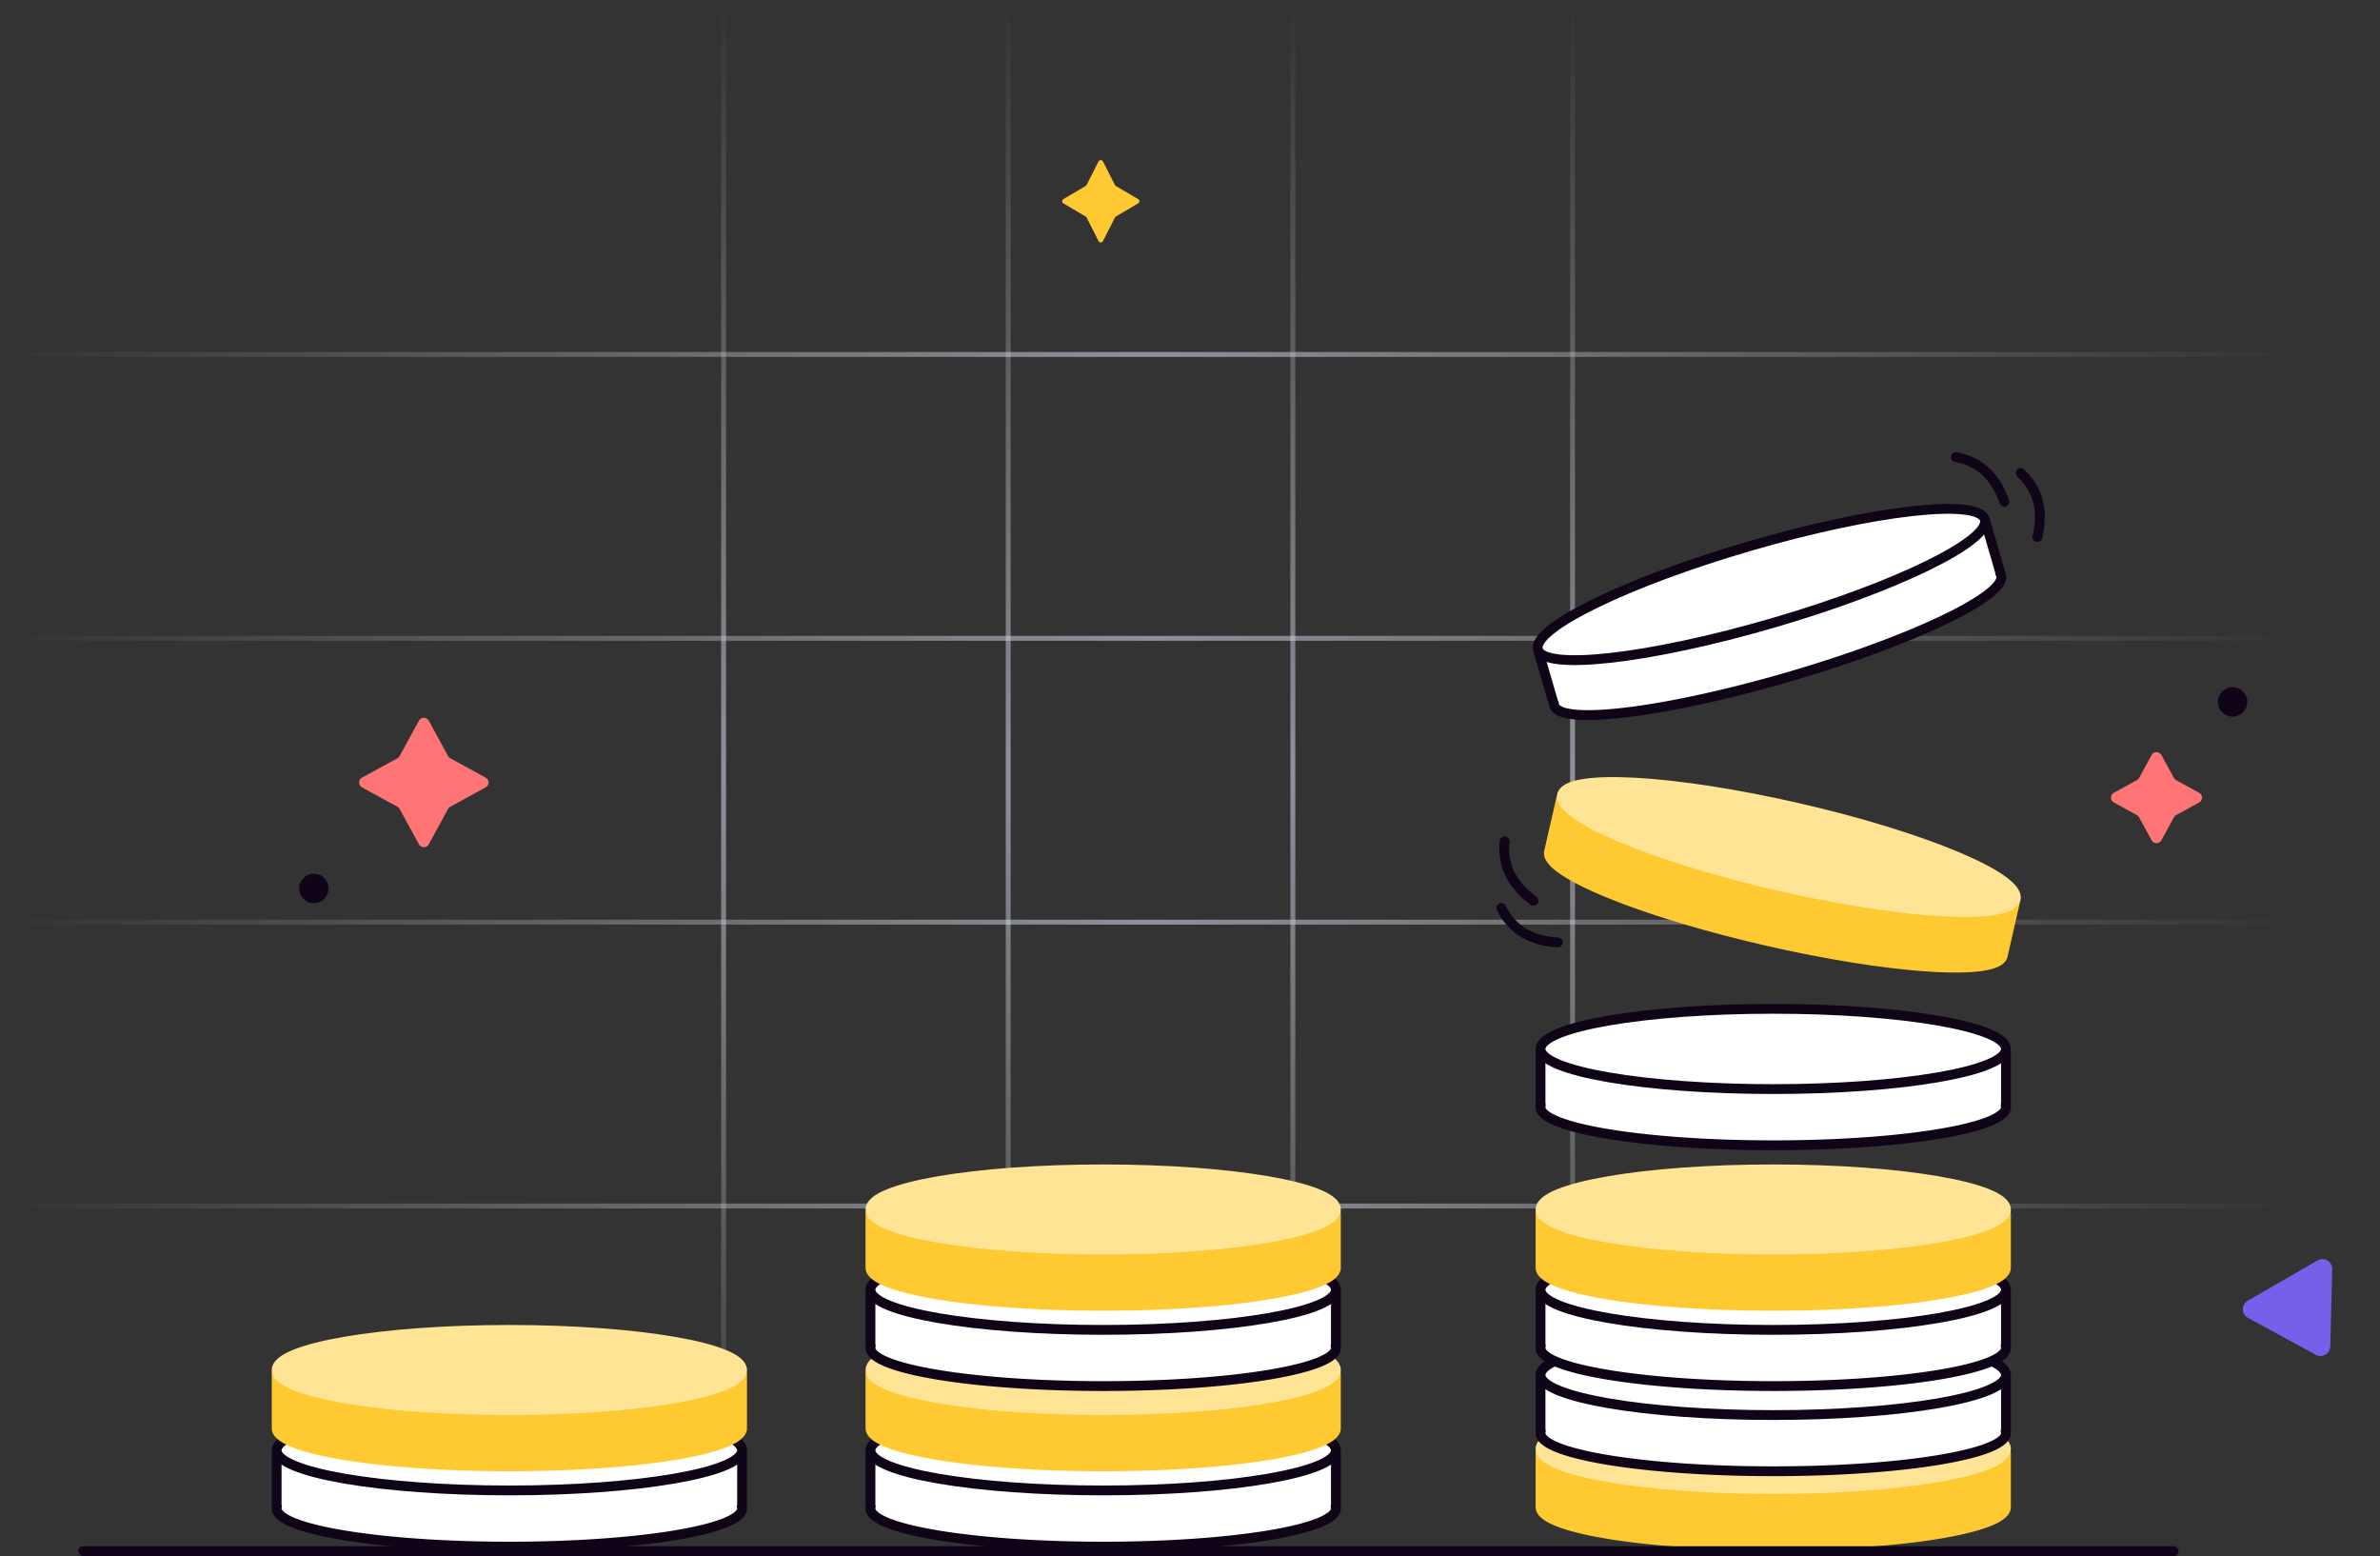 <svg width="485" height="317" fill="none" xmlns="http://www.w3.org/2000/svg"><rect width="100%" height="100%" fill="#333333" stroke="none"/><path stroke="url(#paint0_linear_1104_6403)" stroke-opacity=".6" d="M.808 130.04h467.15"/><path stroke="url(#paint1_linear_1104_6403)" stroke-opacity=".6" d="M.808 187.865h467.15"/><path stroke="url(#paint2_linear_1104_6403)" stroke-opacity=".6" d="M.808 245.691h467.15"/><path stroke="url(#paint3_linear_1104_6403)" stroke-opacity=".6" d="M.808 72.214h467.15"/><path stroke="url(#paint4_linear_1104_6403)" stroke-opacity=".6" d="M147.458 315V0"/><path stroke="url(#paint5_linear_1104_6403)" stroke-opacity=".6" d="M205.458 315V0"/><path stroke="url(#paint6_linear_1104_6403)" stroke-opacity=".6" d="M263.458 315V0"/><path stroke="url(#paint7_linear_1104_6403)" stroke-opacity=".6" d="M320.458 315V0"/><path fill-rule="evenodd" clip-rule="evenodd" d="M408.209 194.3l2.372-10.362-92.455-21.161-2.372 10.362.064.014a1.364 1.364 0 00-.155.384c-.957 4.182 18.964 12.309 44.495 18.152 25.531 5.844 47.003 7.191 47.96 3.009.031-.134.04-.271.029-.413l.062.015z" fill="#FFCA31"/><path d="M410.581 183.938l.975.223a1.001 1.001 0 00-.752-1.198l-.223.975zm-2.372 10.362l-.223.974a.999.999 0 001.198-.751l-.975-.223zm-90.083-31.523l.223-.974a.997.997 0 00-1.198.751l.975.223zm-2.372 10.362l-.974-.223a.998.998 0 00.751 1.197l.223-.974zm.064.014l.862.507a1.003 1.003 0 00-.639-1.482l-.223.975zm92.329 21.132l.223-.975a1.003 1.003 0 00-1.22 1.057l.997-.082zm1.459-10.57l-2.371 10.361 1.949.447 2.372-10.362-1.95-.446zm-91.703-19.963l92.455 21.161.446-1.95-92.455-21.16-.446 1.949zm-1.174 9.61L319.101 163l-1.95-.446-2.371 10.362 1.949.446zm-.688-1.184l-.063-.014-.447 1.949.063.015.447-1.95zm.597 1.582a.347.347 0 01.042-.1l-1.725-1.014c-.121.207-.212.43-.266.668l1.949.446zm43.743 16.955c-12.729-2.914-24.038-6.392-32.026-9.651-4.001-1.632-7.126-3.192-9.173-4.577-1.029-.695-1.733-1.311-2.145-1.831-.424-.533-.419-.806-.399-.896l-1.949-.446c-.219.956.199 1.852.781 2.586.594.748 1.488 1.498 2.592 2.244 2.216 1.499 5.488 3.12 9.538 4.772 8.116 3.311 19.533 6.818 32.335 9.748l.446-1.949zm46.762 3.76c-.02.09-.135.337-.748.634-.597.288-1.5.537-2.728.715-2.446.356-5.938.402-10.251.131-8.61-.54-20.306-2.327-33.035-5.24l-.446 1.949c12.801 2.93 24.608 4.738 33.356 5.287 4.365.274 8.017.238 10.664-.148 1.318-.191 2.449-.478 3.31-.893.844-.408 1.609-1.033 1.828-1.989l-1.95-.446zm.007-.108a.326.326 0 01-.007.108l1.95.446c.055-.238.07-.479.05-.717l-1.993.163zm1.282-1.042l-.062-.015-.447 1.95.063.014.446-1.949z" fill="#FFCA31"/><ellipse cx="364.536" cy="172.56" rx="47.423" ry="8.176" transform="rotate(12.892 364.536 172.56)" fill="#FFE495" stroke="#FFE495" stroke-width="2"/><path fill-rule="evenodd" clip-rule="evenodd" d="M151.221 306.909v-10.63H56.375v10.63h.065a1.343 1.343 0 00-.064.408c0 4.29 21.231 7.768 47.422 7.768 26.191 0 47.423-3.478 47.423-7.768 0-.137-.022-.273-.064-.408h.064z" fill="#fff"/><path d="M151.221 296.279h1a1 1 0 00-1-1v1zm0 10.63v1a1 1 0 001-1h-1zm-94.846-10.63v-1a1 1 0 00-1 1h1zm0 10.63h-1a1 1 0 001 1v-1zm.065 0l.953.301a.999.999 0 00-.953-1.301v1zm94.717 0v-1a1 1 0 00-.954 1.301l.954-.301zm-.936-10.63v10.63h2v-10.63h-2zm-93.846 1h94.846v-2H56.375v2zm1 9.63v-10.63h-2v10.63h2zm-.935-1h-.064v2h.064v-2zm.936 1.408a.36.36 0 01.017-.107l-1.906-.603a2.346 2.346 0 00-.111.71h2zm46.422 6.768c-13.058 0-24.857-.868-33.371-2.262-4.265-.699-7.659-1.522-9.964-2.415-1.157-.448-1.982-.892-2.5-1.306-.531-.426-.587-.693-.587-.785h-2c0 .981.607 1.761 1.338 2.346.746.598 1.785 1.129 3.027 1.61 2.495.966 6.046 1.816 10.363 2.524 8.65 1.416 20.562 2.288 33.694 2.288v-2zm46.423-6.768c0 .092-.056.359-.588.785-.518.414-1.342.858-2.5 1.306-2.305.893-5.699 1.716-9.963 2.415-8.514 1.394-20.313 2.262-33.372 2.262v2c13.133 0 25.045-.872 33.695-2.288 4.317-.708 7.868-1.558 10.363-2.524 1.242-.481 2.28-1.012 3.027-1.61.731-.585 1.338-1.365 1.338-2.346h-2zm-.018-.107a.335.335 0 01.018.107h2c0-.244-.039-.482-.111-.71l-1.907.603zm1.018-1.301h-.064v2h.064v-2z" fill="#100419"/><ellipse cx="103.798" cy="295.462" rx="47.423" ry="8.176" fill="#fff" stroke="#100419" stroke-width="2"/><path fill-rule="evenodd" clip-rule="evenodd" d="M272.231 306.909v-10.63h-94.846v10.63h.065a1.338 1.338 0 00-.065.408c0 4.29 21.232 7.768 47.423 7.768 26.191 0 47.423-3.478 47.423-7.768 0-.137-.022-.273-.065-.408h.065z" fill="#fff"/><path d="M272.231 296.279h1a1 1 0 00-1-1v1zm0 10.63v1a1 1 0 001-1h-1zm-94.846-10.63v-1a1 1 0 00-1 1h1zm0 10.63h-1a1 1 0 001 1v-1zm.065 0l.953.301a1 1 0 00-.953-1.301v1zm94.716 0v-1a1 1 0 00-.953 1.301l.953-.301zm-.935-10.63v10.63h2v-10.63h-2zm-93.846 1h94.846v-2h-94.846v2zm1 9.63v-10.63h-2v10.63h2zm-.935-1h-.065v2h.065v-2zm.935 1.408c0-.03.005-.064.018-.107l-1.907-.603a2.352 2.352 0 00-.111.71h2zm46.423 6.768c-13.058 0-24.858-.868-33.371-2.262-4.265-.699-7.659-1.522-9.964-2.415-1.158-.448-1.982-.892-2.499-1.306-.532-.426-.589-.693-.589-.785h-2c0 .981.607 1.761 1.339 2.346.746.598 1.785 1.129 3.027 1.61 2.494.966 6.045 1.816 10.362 2.524 8.65 1.416 20.563 2.288 33.695 2.288v-2zm46.423-6.768c0 .092-.057.359-.588.785-.518.414-1.342.858-2.5 1.306-2.305.893-5.699 1.716-9.964 2.415-8.513 1.394-20.312 2.262-33.371 2.262v2c13.132 0 25.045-.872 33.695-2.288 4.317-.708 7.868-1.558 10.362-2.524 1.242-.481 2.281-1.012 3.027-1.61.732-.585 1.339-1.365 1.339-2.346h-2zm-.018-.107a.366.366 0 01.018.107h2c0-.244-.039-.482-.111-.71l-1.907.603zm1.018-1.301h-.065v2h.065v-2z" fill="#100419"/><ellipse cx="224.808" cy="295.462" rx="47.423" ry="8.176" fill="#fff" stroke="#100419" stroke-width="2"/><path fill-rule="evenodd" clip-rule="evenodd" d="M408.776 306.623v-10.629h-94.845v10.629h.064a1.348 1.348 0 00-.064.409c0 4.29 21.232 7.768 47.422 7.768 26.191 0 47.423-3.478 47.423-7.768 0-.137-.021-.273-.064-.409h.064z" fill="#FFCA31"/><path d="M408.776 295.994h1a1 1 0 00-1-1v1zm0 10.629v1a1 1 0 001-1h-1zm-94.845-10.629v-1a1 1 0 00-1 1h1zm0 10.629h-1a1 1 0 001 1v-1zm.064 0l.954.302a1 1 0 00-.954-1.302v1zm94.717 0v-1a1 1 0 00-.954 1.302l.954-.302zm-.936-10.629v10.629h2v-10.629h-2zm-93.845 1h94.845v-2h-94.845v2zm1 9.629v-10.629h-2v10.629h2zm-.936-1h-.064v2h.064v-2zm.936 1.409c0-.03.004-.064.018-.107l-1.907-.603a2.352 2.352 0 00-.111.71h2zm46.422 6.768c-13.058 0-24.857-.868-33.371-2.262-4.265-.699-7.659-1.522-9.963-2.415-1.158-.448-1.983-.892-2.5-1.306-.532-.426-.588-.693-.588-.785h-2c0 .981.607 1.761 1.338 2.346.746.598 1.785 1.129 3.027 1.61 2.495.966 6.046 1.817 10.363 2.524 8.65 1.416 20.562 2.288 33.694 2.288v-2zm46.423-6.768c0 .092-.056.359-.588.785-.517.414-1.342.858-2.5 1.306-2.305.893-5.698 1.716-9.963 2.415-8.514 1.394-20.313 2.262-33.372 2.262v2c13.133 0 25.045-.872 33.695-2.288 4.317-.707 7.868-1.558 10.363-2.524 1.242-.481 2.281-1.012 3.027-1.61.731-.585 1.338-1.365 1.338-2.346h-2zm-.018-.107a.335.335 0 01.018.107h2c0-.244-.039-.482-.111-.71l-1.907.603zm1.018-1.302h-.064v2h.064v-2z" fill="#FFCA31"/><ellipse cx="361.353" cy="295.176" rx="47.423" ry="8.176" fill="#FFE495" stroke="#FFE495" stroke-width="2"/><path fill-rule="evenodd" clip-rule="evenodd" d="M408.776 291.555v-10.629h-94.845v10.629h.064a1.343 1.343 0 00-.064.409c0 4.29 21.232 7.767 47.422 7.767 26.191 0 47.423-3.477 47.423-7.767 0-.137-.021-.274-.064-.409h.064z" fill="#fff"/><path d="M408.776 280.926h1a1 1 0 00-1-1v1zm0 10.629v1a1 1 0 001-1h-1zm-94.845-10.629v-1a1 1 0 00-1 1h1zm0 10.629h-1a1 1 0 001 1v-1zm.064 0l.954.302a1.002 1.002 0 00-.954-1.302v1zm94.717 0v-1a1 1 0 00-.954 1.302l.954-.302zm-.936-10.629v10.629h2v-10.629h-2zm-93.845 1h94.845v-2h-94.845v2zm1 9.629v-10.629h-2v10.629h2zm-.936-1h-.064v2h.064v-2zm.936 1.409c0-.03.004-.065.018-.107l-1.907-.604a2.359 2.359 0 00-.111.711h2zm46.422 6.767c-13.058 0-24.857-.867-33.371-2.261-4.265-.699-7.659-1.523-9.963-2.415-1.158-.448-1.983-.892-2.5-1.306-.532-.426-.588-.693-.588-.785h-2c0 .98.607 1.76 1.338 2.346.746.597 1.785 1.129 3.027 1.61 2.495.966 6.046 1.816 10.363 2.523 8.65 1.417 20.562 2.288 33.694 2.288v-2zm46.423-6.767c0 .092-.056.359-.588.785-.517.414-1.342.858-2.5 1.306-2.305.892-5.698 1.716-9.963 2.415-8.514 1.394-20.313 2.261-33.372 2.261v2c13.133 0 25.045-.871 33.695-2.288 4.317-.707 7.868-1.557 10.363-2.523 1.242-.481 2.281-1.013 3.027-1.61.731-.586 1.338-1.366 1.338-2.346h-2zm-.018-.107a.331.331 0 01.018.107h2c0-.244-.039-.482-.111-.711l-1.907.604zm1.018-1.302h-.064v2h.064v-2z" fill="#100419"/><ellipse cx="361.353" cy="280.108" rx="47.423" ry="8.176" fill="#fff" stroke="#100419" stroke-width="2"/><path fill-rule="evenodd" clip-rule="evenodd" d="M408.776 274.202v-10.63h-94.845v10.63h.064a1.337 1.337 0 00-.064.408c0 4.29 21.232 7.768 47.422 7.768 26.191 0 47.423-3.478 47.423-7.768 0-.137-.021-.273-.064-.408h.064z" fill="#fff"/><path d="M408.776 263.572h1a1 1 0 00-1-1v1zm0 10.63v1a1 1 0 001-1h-1zm-94.845-10.63v-1a1 1 0 00-1 1h1zm0 10.63h-1a1 1 0 001 1v-1zm.064 0l.954.301a1 1 0 00-.954-1.301v1zm94.717 0v-1a1 1 0 00-.954 1.301l.954-.301zm-.936-10.63v10.63h2v-10.63h-2zm-93.845 1h94.845v-2h-94.845v2zm1 9.63v-10.63h-2v10.63h2zm-.936-1h-.064v2h.064v-2zm.936 1.408a.34.34 0 01.018-.107l-1.907-.603a2.352 2.352 0 00-.111.71h2zm46.422 6.768c-13.058 0-24.857-.867-33.371-2.262-4.265-.699-7.659-1.522-9.963-2.415-1.158-.448-1.983-.892-2.5-1.306-.532-.426-.588-.693-.588-.785h-2c0 .981.607 1.761 1.338 2.347.746.597 1.785 1.128 3.027 1.609 2.495.966 6.046 1.817 10.363 2.524 8.65 1.417 20.562 2.288 33.694 2.288v-2zm46.423-6.768c0 .092-.056.359-.588.785-.517.414-1.342.858-2.5 1.306-2.305.893-5.698 1.716-9.963 2.415-8.514 1.395-20.313 2.262-33.372 2.262v2c13.133 0 25.045-.871 33.695-2.288 4.317-.707 7.868-1.558 10.363-2.524 1.242-.481 2.281-1.012 3.027-1.609.731-.586 1.338-1.366 1.338-2.347h-2zm-.018-.107a.34.34 0 01.018.107h2c0-.244-.039-.482-.111-.71l-1.907.603zm1.018-1.301h-.064v2h.064v-2z" fill="#100419"/><ellipse cx="361.353" cy="262.754" rx="47.423" ry="8.176" fill="#fff" stroke="#100419" stroke-width="2"/><path fill-rule="evenodd" clip-rule="evenodd" d="M408.776 225.145v-10.629H313.93v10.629h.065a1.344 1.344 0 00-.065.409c0 4.29 21.232 7.767 47.423 7.767 26.191 0 47.423-3.477 47.423-7.767 0-.137-.022-.274-.065-.409h.065z" fill="#fff"/><path d="M408.776 214.516h1a1 1 0 00-1-1v1zm0 10.629v1a1 1 0 001-1h-1zm-94.846-10.629v-1a1 1 0 00-1 1h1zm0 10.629h-1a1 1 0 001 1v-1zm.065 0l.953.302a1.002 1.002 0 00-.953-1.302v1zm94.716 0v-1a1.001 1.001 0 00-.953 1.302l.953-.302zm-.935-10.629v10.629h2v-10.629h-2zm-93.846 1h94.846v-2H313.93v2zm1 9.629v-10.629h-2v10.629h2zm-.935-1h-.065v2h.065v-2zm.935 1.409c0-.03.005-.065.018-.107l-1.907-.604a2.354 2.354 0 00-.111.711h2zm46.423 6.767c-13.059 0-24.858-.867-33.371-2.262-4.265-.698-7.659-1.522-9.964-2.414-1.158-.449-1.982-.892-2.499-1.306-.532-.426-.589-.693-.589-.785h-2c0 .98.607 1.76 1.339 2.346.746.597 1.785 1.129 3.027 1.61 2.494.966 6.045 1.816 10.362 2.523 8.65 1.417 20.563 2.288 33.695 2.288v-2zm46.423-6.767c0 .092-.057.359-.589.785-.517.414-1.341.857-2.499 1.306-2.305.892-5.699 1.716-9.964 2.414-8.513 1.395-20.312 2.262-33.371 2.262v2c13.132 0 25.045-.871 33.695-2.288 4.317-.707 7.868-1.557 10.362-2.523 1.242-.481 2.281-1.013 3.027-1.61.732-.586 1.339-1.366 1.339-2.346h-2zm-.018-.107a.361.361 0 01.018.107h2c0-.245-.039-.483-.111-.711l-1.907.604zm1.018-1.302h-.065v2h.065v-2z" fill="#100419"/><ellipse cx="361.353" cy="213.698" rx="47.423" ry="8.176" fill="#fff" stroke="#100419" stroke-width="2"/><path fill-rule="evenodd" clip-rule="evenodd" d="M407.668 116.81l-2.972-10.205-91.063 26.518 2.972 10.205.061-.018c-.003.142.014.279.052.411 1.2 4.119 22.557 1.521 47.704-5.801 25.146-7.323 44.559-16.599 43.36-20.717a1.368 1.368 0 00-.177-.375l.063-.018z" fill="#fff"/><path d="M404.696 106.605l.96-.28a1 1 0 00-1.239-.681l.279.961zm2.972 10.205l.28.96a1 1 0 00.68-1.24l-.96.28zm-94.035 16.313l-.279-.96a1 1 0 00-.681 1.239l.96-.279zm2.972 10.205l-.96.28a1 1 0 001.24.68l-.28-.96zm.061-.018l1 .024a1.001 1.001 0 00-1.279-.984l.279.96zm90.939-26.482l-.279-.96a1.002 1.002 0 00-.552 1.517l.831-.557zm-3.869-9.944l2.972 10.206 1.92-.56-2.972-10.205-1.92.559zm-89.823 27.199l91.063-26.518-.559-1.921-91.063 26.519.559 1.92zm3.652 8.966l-2.972-10.206-1.92.559 2.972 10.206 1.92-.559zm-1.178-.699l-.062.018.56 1.92.061-.018-.559-1.92zm1.292 1.091a.325.325 0 01-.013-.107l-2-.047c-.005.24.024.479.092.713l1.921-.559zm46.463-6.482c-12.538 3.651-24.109 6.118-32.673 7.159-4.29.522-7.778.68-10.241.468-1.237-.107-2.153-.303-2.765-.556-.63-.26-.759-.5-.784-.589l-1.921.559c.274.942 1.075 1.521 1.942 1.879.883.365 2.029.585 3.356.699 2.665.23 6.312.054 10.655-.475 8.701-1.058 20.382-3.552 32.99-7.223l-.559-1.921zm42.679-19.477c.026.089.047.361-.345.918-.381.542-1.049 1.199-2.035 1.953-1.963 1.502-4.991 3.241-8.891 5.104-7.784 3.72-18.87 7.851-31.408 11.502l.559 1.921c12.609-3.672 23.803-7.839 31.711-11.618 3.948-1.886 7.119-3.695 9.244-5.32 1.058-.809 1.907-1.61 2.456-2.392.539-.767.904-1.686.63-2.627l-1.921.559zm-.047-.097a.339.339 0 01.047.097l1.921-.559a2.369 2.369 0 00-.306-.651l-1.662 1.113zm.614-1.535l-.062.018.559 1.92.063-.018-.56-1.92z" fill="#100419"/><ellipse cx="358.935" cy="119.079" rx="47.423" ry="8.176" transform="rotate(-16.236 358.935 119.079)" fill="#fff" stroke="#100419" stroke-width="2"/><path fill-rule="evenodd" clip-rule="evenodd" d="M151.221 290.555v-10.629H56.375v10.629h.065a1.347 1.347 0 00-.064.409c0 4.29 21.231 7.767 47.422 7.767 26.191 0 47.423-3.477 47.423-7.767 0-.137-.022-.274-.064-.409h.064z" fill="#FFCA31"/><path d="M151.221 279.926h1a1 1 0 00-1-1v1zm0 10.629v1a1 1 0 001-1h-1zm-94.846-10.629v-1a1 1 0 00-1 1h1zm0 10.629h-1a1 1 0 001 1v-1zm.065 0l.953.302a1 1 0 00-.953-1.302v1zm94.717 0v-1a1 1 0 00-.954 1.302l.954-.302zm-.936-10.629v10.629h2v-10.629h-2zm-93.846 1h94.846v-2H56.375v2zm1 9.629v-10.629h-2v10.629h2zm-.935-1h-.064v2h.064v-2zm.936 1.409c0-.03.004-.065.017-.107l-1.906-.604a2.35 2.35 0 00-.111.711h2zm46.422 6.767c-13.058 0-24.857-.867-33.371-2.261-4.265-.699-7.659-1.523-9.964-2.415-1.157-.448-1.982-.892-2.5-1.306-.531-.426-.587-.693-.587-.785h-2c0 .98.607 1.76 1.338 2.346.746.597 1.785 1.129 3.027 1.61 2.495.966 6.046 1.816 10.363 2.523 8.65 1.417 20.562 2.288 33.694 2.288v-2zm46.423-6.767c0 .092-.056.359-.588.785-.518.414-1.342.858-2.5 1.306-2.305.892-5.699 1.716-9.963 2.415-8.514 1.394-20.313 2.261-33.372 2.261v2c13.133 0 25.045-.871 33.695-2.288 4.317-.707 7.868-1.557 10.363-2.523 1.242-.481 2.28-1.013 3.027-1.61.731-.586 1.338-1.366 1.338-2.346h-2zm-.018-.107a.331.331 0 01.018.107h2c0-.244-.039-.482-.111-.711l-1.907.604zm1.018-1.302h-.064v2h.064v-2z" fill="#FFCA31"/><ellipse cx="103.798" cy="279.108" rx="47.423" ry="8.176" fill="#FFE495" stroke="#FFE495" stroke-width="2"/><path fill-rule="evenodd" clip-rule="evenodd" d="M272.231 290.555v-10.629h-94.846v10.629h.065a1.344 1.344 0 00-.065.409c0 4.29 21.232 7.767 47.423 7.767 26.191 0 47.423-3.477 47.423-7.767 0-.137-.022-.274-.065-.409h.065z" fill="#FFCA31"/><path d="M272.231 279.926h1a1 1 0 00-1-1v1zm0 10.629v1a1 1 0 001-1h-1zm-94.846-10.629v-1a1 1 0 00-1 1h1zm0 10.629h-1a1 1 0 001 1v-1zm.065 0l.953.302a1.002 1.002 0 00-.953-1.302v1zm94.716 0v-1a1.002 1.002 0 00-.953 1.302l.953-.302zm-.935-10.629v10.629h2v-10.629h-2zm-93.846 1h94.846v-2h-94.846v2zm1 9.629v-10.629h-2v10.629h2zm-.935-1h-.065v2h.065v-2zm.935 1.409c0-.03.005-.065.018-.107l-1.907-.604a2.359 2.359 0 00-.111.711h2zm46.423 6.767c-13.058 0-24.858-.867-33.371-2.261-4.265-.699-7.659-1.523-9.964-2.415-1.158-.448-1.982-.892-2.499-1.306-.532-.426-.589-.693-.589-.785h-2c0 .98.607 1.76 1.339 2.346.746.597 1.785 1.129 3.027 1.61 2.494.966 6.045 1.816 10.362 2.523 8.65 1.417 20.563 2.288 33.695 2.288v-2zm46.423-6.767c0 .092-.057.359-.588.785-.518.414-1.342.858-2.5 1.306-2.305.892-5.699 1.716-9.964 2.415-8.513 1.394-20.312 2.261-33.371 2.261v2c13.132 0 25.045-.871 33.695-2.288 4.317-.707 7.868-1.557 10.362-2.523 1.242-.481 2.281-1.013 3.027-1.61.732-.586 1.339-1.366 1.339-2.346h-2zm-.018-.107a.361.361 0 01.018.107h2c0-.244-.039-.482-.111-.711l-1.907.604zm1.018-1.302h-.065v2h.065v-2z" fill="#FFCA31"/><ellipse cx="224.808" cy="279.108" rx="47.423" ry="8.176" fill="#FFE495" stroke="#FFE495" stroke-width="2"/><path fill-rule="evenodd" clip-rule="evenodd" d="M272.231 274.202v-10.63h-94.846v10.63h.065a1.338 1.338 0 00-.065.408c0 4.29 21.232 7.768 47.423 7.768 26.191 0 47.423-3.478 47.423-7.768 0-.137-.022-.273-.065-.408h.065z" fill="#fff"/><path d="M272.231 263.572h1a1 1 0 00-1-1v1zm0 10.63v1a1 1 0 001-1h-1zm-94.846-10.63v-1a1 1 0 00-1 1h1zm0 10.63h-1a1 1 0 001 1v-1zm.065 0l.953.301a1 1 0 00-.953-1.301v1zm94.716 0v-1a1 1 0 00-.953 1.301l.953-.301zm-.935-10.63v10.63h2v-10.63h-2zm-93.846 1h94.846v-2h-94.846v2zm1 9.63v-10.63h-2v10.63h2zm-.935-1h-.065v2h.065v-2zm.935 1.408c0-.029.005-.064.018-.107l-1.907-.603a2.352 2.352 0 00-.111.71h2zm46.423 6.768c-13.058 0-24.858-.867-33.371-2.262-4.265-.699-7.659-1.522-9.964-2.415-1.158-.448-1.982-.892-2.499-1.306-.532-.426-.589-.693-.589-.785h-2c0 .981.607 1.761 1.339 2.347.746.597 1.785 1.128 3.027 1.609 2.494.966 6.045 1.817 10.362 2.524 8.65 1.417 20.563 2.288 33.695 2.288v-2zm46.423-6.768c0 .092-.057.359-.588.785-.518.414-1.342.858-2.5 1.306-2.305.893-5.699 1.716-9.964 2.415-8.513 1.395-20.312 2.262-33.371 2.262v2c13.132 0 25.045-.871 33.695-2.288 4.317-.707 7.868-1.558 10.362-2.524 1.242-.481 2.281-1.012 3.027-1.609.732-.586 1.339-1.366 1.339-2.347h-2zm-.018-.107a.371.371 0 01.018.107h2c0-.244-.039-.482-.111-.71l-1.907.603zm1.018-1.301h-.065v2h.065v-2z" fill="#100419"/><ellipse cx="224.808" cy="262.754" rx="47.423" ry="8.176" fill="#fff" stroke="#100419" stroke-width="2"/><path fill-rule="evenodd" clip-rule="evenodd" d="M272.231 257.85v-10.629h-94.846v10.629h.065a1.344 1.344 0 00-.065.409c0 4.29 21.232 7.767 47.423 7.767 26.191 0 47.423-3.477 47.423-7.767 0-.137-.022-.274-.065-.409h.065z" fill="#FFCA31"/><path d="M272.231 247.221h1a1 1 0 00-1-1v1zm0 10.629v1a1 1 0 001-1h-1zm-94.846-10.629v-1a1 1 0 00-1 1h1zm0 10.629h-1a1 1 0 001 1v-1zm.065 0l.953.302a1.002 1.002 0 00-.953-1.302v1zm94.716 0v-1a1.002 1.002 0 00-.953 1.302l.953-.302zm-.935-10.629v10.629h2v-10.629h-2zm-93.846 1h94.846v-2h-94.846v2zm1 9.629v-10.629h-2v10.629h2zm-.935-1h-.065v2h.065v-2zm.935 1.409c0-.03.005-.065.018-.107l-1.907-.604a2.354 2.354 0 00-.111.711h2zm46.423 6.767c-13.058 0-24.858-.867-33.371-2.262-4.265-.698-7.659-1.522-9.964-2.414-1.158-.448-1.982-.892-2.499-1.306-.532-.426-.589-.693-.589-.785h-2c0 .98.607 1.76 1.339 2.346.746.597 1.785 1.129 3.027 1.61 2.494.966 6.045 1.816 10.362 2.523 8.65 1.417 20.563 2.288 33.695 2.288v-2zm46.423-6.767c0 .092-.057.359-.588.785-.518.414-1.342.858-2.5 1.306-2.305.892-5.699 1.716-9.964 2.414-8.513 1.395-20.312 2.262-33.371 2.262v2c13.132 0 25.045-.871 33.695-2.288 4.317-.707 7.868-1.557 10.362-2.523 1.242-.481 2.281-1.013 3.027-1.61.732-.586 1.339-1.366 1.339-2.346h-2zm-.018-.107a.361.361 0 01.018.107h2c0-.245-.039-.483-.111-.711l-1.907.604zm1.018-1.302h-.065v2h.065v-2z" fill="#FFCA31"/><ellipse cx="224.808" cy="246.403" rx="47.423" ry="8.176" fill="#FFE495" stroke="#FFE495" stroke-width="2"/><path fill-rule="evenodd" clip-rule="evenodd" d="M408.776 257.85v-10.629h-94.845v10.629h.064a1.343 1.343 0 00-.064.409c0 4.29 21.232 7.767 47.422 7.767 26.191 0 47.423-3.477 47.423-7.767 0-.137-.021-.274-.064-.409h.064z" fill="#FFCA31"/><path d="M408.776 247.221h1a1 1 0 00-1-1v1zm0 10.629v1a1 1 0 001-1h-1zm-94.845-10.629v-1a1 1 0 00-1 1h1zm0 10.629h-1a1 1 0 001 1v-1zm.064 0l.954.302a1.002 1.002 0 00-.954-1.302v1zm94.717 0v-1a1 1 0 00-.954 1.302l.954-.302zm-.936-10.629v10.629h2v-10.629h-2zm-93.845 1h94.845v-2h-94.845v2zm1 9.629v-10.629h-2v10.629h2zm-.936-1h-.064v2h.064v-2zm.936 1.409c0-.03.004-.065.018-.107l-1.907-.604a2.354 2.354 0 00-.111.711h2zm46.422 6.767c-13.058 0-24.857-.867-33.371-2.262-4.265-.698-7.659-1.522-9.963-2.414-1.158-.448-1.983-.892-2.5-1.306-.532-.426-.588-.693-.588-.785h-2c0 .98.607 1.76 1.338 2.346.746.597 1.785 1.129 3.027 1.61 2.495.966 6.046 1.816 10.363 2.523 8.65 1.417 20.562 2.288 33.694 2.288v-2zm46.423-6.767c0 .092-.056.359-.588.785-.517.414-1.342.858-2.5 1.306-2.305.892-5.698 1.716-9.963 2.414-8.514 1.395-20.313 2.262-33.372 2.262v2c13.133 0 25.045-.871 33.695-2.288 4.317-.707 7.868-1.557 10.363-2.523 1.242-.481 2.281-1.013 3.027-1.61.731-.586 1.338-1.366 1.338-2.346h-2zm-.018-.107a.331.331 0 01.018.107h2c0-.245-.039-.483-.111-.711l-1.907.604zm1.018-1.302h-.064v2h.064v-2z" fill="#FFCA31"/><ellipse cx="361.353" cy="246.403" rx="47.423" ry="8.176" fill="#FFE495" stroke="#FFE495" stroke-width="2"/><path fill-rule="evenodd" clip-rule="evenodd" d="M471.913 276.007c1.314.715 2.919-.212 2.956-1.707l.393-15.735c.039-1.561-1.647-2.563-3-1.782l-14.216 8.208c-1.353.781-1.328 2.741.043 3.488l13.824 7.528z" fill="#7561E9"/><circle cx="454.958" cy="143" r="3" fill="#100419"/><circle cx="63.958" cy="181" r="3" fill="#100419"/><rect x="15.958" y="315" width="428" height="2" rx="1" fill="#100419"/><path d="M306.852 184.553a1 1 0 10-1.788.894l1.788-.894zm10.539 8.445a1 1 0 10.134-1.996l-.134 1.996zm-12.327-7.551c1.068 2.137 2.556 3.934 4.605 5.245 2.045 1.309 4.591 2.097 7.722 2.306l.134-1.996c-2.869-.191-5.073-.903-6.778-1.994-1.701-1.089-2.963-2.592-3.895-4.455l-1.788.894zm106.031-88.342a1 1 0 111.369-1.458l-1.369 1.458zm5.077 12.515a1 1 0 01-1.95-.444l1.95.444zm-3.708-13.973c1.741 1.635 3.038 3.575 3.708 5.913.669 2.334.696 4.999 0 8.06l-1.95-.444c.637-2.803.585-5.118.027-7.065-.556-1.941-1.635-3.58-3.154-5.006l1.369-1.458zm-104.845 75.865a1 1 0 00-1.989-.216l1.989.216zm4.292 12.805a1 1 0 001.192-1.606l-1.192 1.606zm-6.281-13.021c-.258 2.375.022 4.692 1.035 6.903 1.011 2.207 2.726 4.248 5.246 6.118l1.192-1.606c-2.309-1.713-3.777-3.504-4.62-5.345-.842-1.836-1.089-3.783-.864-5.854l-1.989-.216zm92.75-77.186a1 1 0 01.362-1.968l-.362 1.968zm11.042 7.776a1 1 0 01-1.88.682l1.88-.682zm-10.68-9.743c2.35.432 4.49 1.362 6.318 2.966 1.826 1.6 3.291 3.827 4.362 6.777l-1.88.682c-.981-2.702-2.278-4.621-3.8-5.956-1.519-1.331-3.313-2.125-5.362-2.502l.362-1.968z" fill="#100419"/><path d="M223.863 32.89a.507.507 0 01.904 0l2.436 4.796a.505.505 0 00.195.207l4.532 2.67a.507.507 0 010 .874l-4.532 2.67a.505.505 0 00-.195.207l-2.436 4.796a.507.507 0 01-.904 0l-2.435-4.796a.511.511 0 00-.195-.207l-4.533-2.67a.507.507 0 010-.874l4.533-2.67a.511.511 0 00.195-.207l2.435-4.796z" fill="#FFCA31"/><path d="M85.375 146.824a1.138 1.138 0 011.995 0l3.94 7.202c.103.191.26.348.451.452l7.202 3.939a1.137 1.137 0 010 1.995l-7.202 3.939c-.19.104-.348.261-.452.452l-3.939 7.202a1.138 1.138 0 01-1.995 0l-3.939-7.202a1.134 1.134 0 00-.452-.452l-7.202-3.939a1.137 1.137 0 010-1.995l7.202-3.939c.19-.104.348-.261.452-.452l3.939-7.202zm353.085 7a1.138 1.138 0 011.996 0l2.555 4.671c.104.191.261.348.452.452l4.671 2.555a1.138 1.138 0 010 1.996l-4.671 2.555a1.13 1.13 0 00-.452.452l-2.555 4.671a1.138 1.138 0 01-1.996 0l-2.555-4.671a1.13 1.13 0 00-.452-.452l-4.671-2.555a1.138 1.138 0 010-1.996l4.671-2.555a1.13 1.13 0 00.452-.452l2.555-4.671z" fill="#FF7575"/><defs><linearGradient id="paint0_linear_1104_6403" x1="467.958" y1="130.54" x2=".808" y2="130.54" gradientUnits="userSpaceOnUse"><stop stop-color="#D4D4D4" stop-opacity="0"/><stop offset=".5" stop-color="#C9D0DE"/><stop offset="1" stop-color="#D4D4D4" stop-opacity="0"/></linearGradient><linearGradient id="paint1_linear_1104_6403" x1="467.958" y1="188.365" x2=".808" y2="188.365" gradientUnits="userSpaceOnUse"><stop stop-color="#D4D4D4" stop-opacity="0"/><stop offset=".5" stop-color="#C9D0DE"/><stop offset="1" stop-color="#D4D4D4" stop-opacity="0"/></linearGradient><linearGradient id="paint2_linear_1104_6403" x1="467.958" y1="246.191" x2=".808" y2="246.191" gradientUnits="userSpaceOnUse"><stop stop-color="#D4D4D4" stop-opacity="0"/><stop offset=".5" stop-color="#C9D0DE"/><stop offset="1" stop-color="#D4D4D4" stop-opacity="0"/></linearGradient><linearGradient id="paint3_linear_1104_6403" x1="467.958" y1="72.714" x2=".808" y2="72.714" gradientUnits="userSpaceOnUse"><stop stop-color="#D4D4D4" stop-opacity="0"/><stop offset=".5" stop-color="#C9D0DE"/><stop offset="1" stop-color="#D4D4D4" stop-opacity="0"/></linearGradient><linearGradient id="paint4_linear_1104_6403" x1="147.958" y1="0" x2="147.958" y2="315" gradientUnits="userSpaceOnUse"><stop stop-color="#D4D4D4" stop-opacity="0"/><stop offset=".5" stop-color="#C9D0DE"/><stop offset="1" stop-color="#D4D4D4" stop-opacity="0"/></linearGradient><linearGradient id="paint5_linear_1104_6403" x1="205.958" y1="0" x2="205.958" y2="315" gradientUnits="userSpaceOnUse"><stop stop-color="#D4D4D4" stop-opacity="0"/><stop offset=".5" stop-color="#C9D0DE"/><stop offset="1" stop-color="#D4D4D4" stop-opacity="0"/></linearGradient><linearGradient id="paint6_linear_1104_6403" x1="263.958" y1="0" x2="263.958" y2="315" gradientUnits="userSpaceOnUse"><stop stop-color="#D4D4D4" stop-opacity="0"/><stop offset=".5" stop-color="#C9D0DE"/><stop offset="1" stop-color="#D4D4D4" stop-opacity="0"/></linearGradient><linearGradient id="paint7_linear_1104_6403" x1="320.958" y1="0" x2="320.958" y2="315" gradientUnits="userSpaceOnUse"><stop stop-color="#D4D4D4" stop-opacity="0"/><stop offset=".5" stop-color="#C9D0DE"/><stop offset="1" stop-color="#D4D4D4" stop-opacity="0"/></linearGradient></defs></svg>